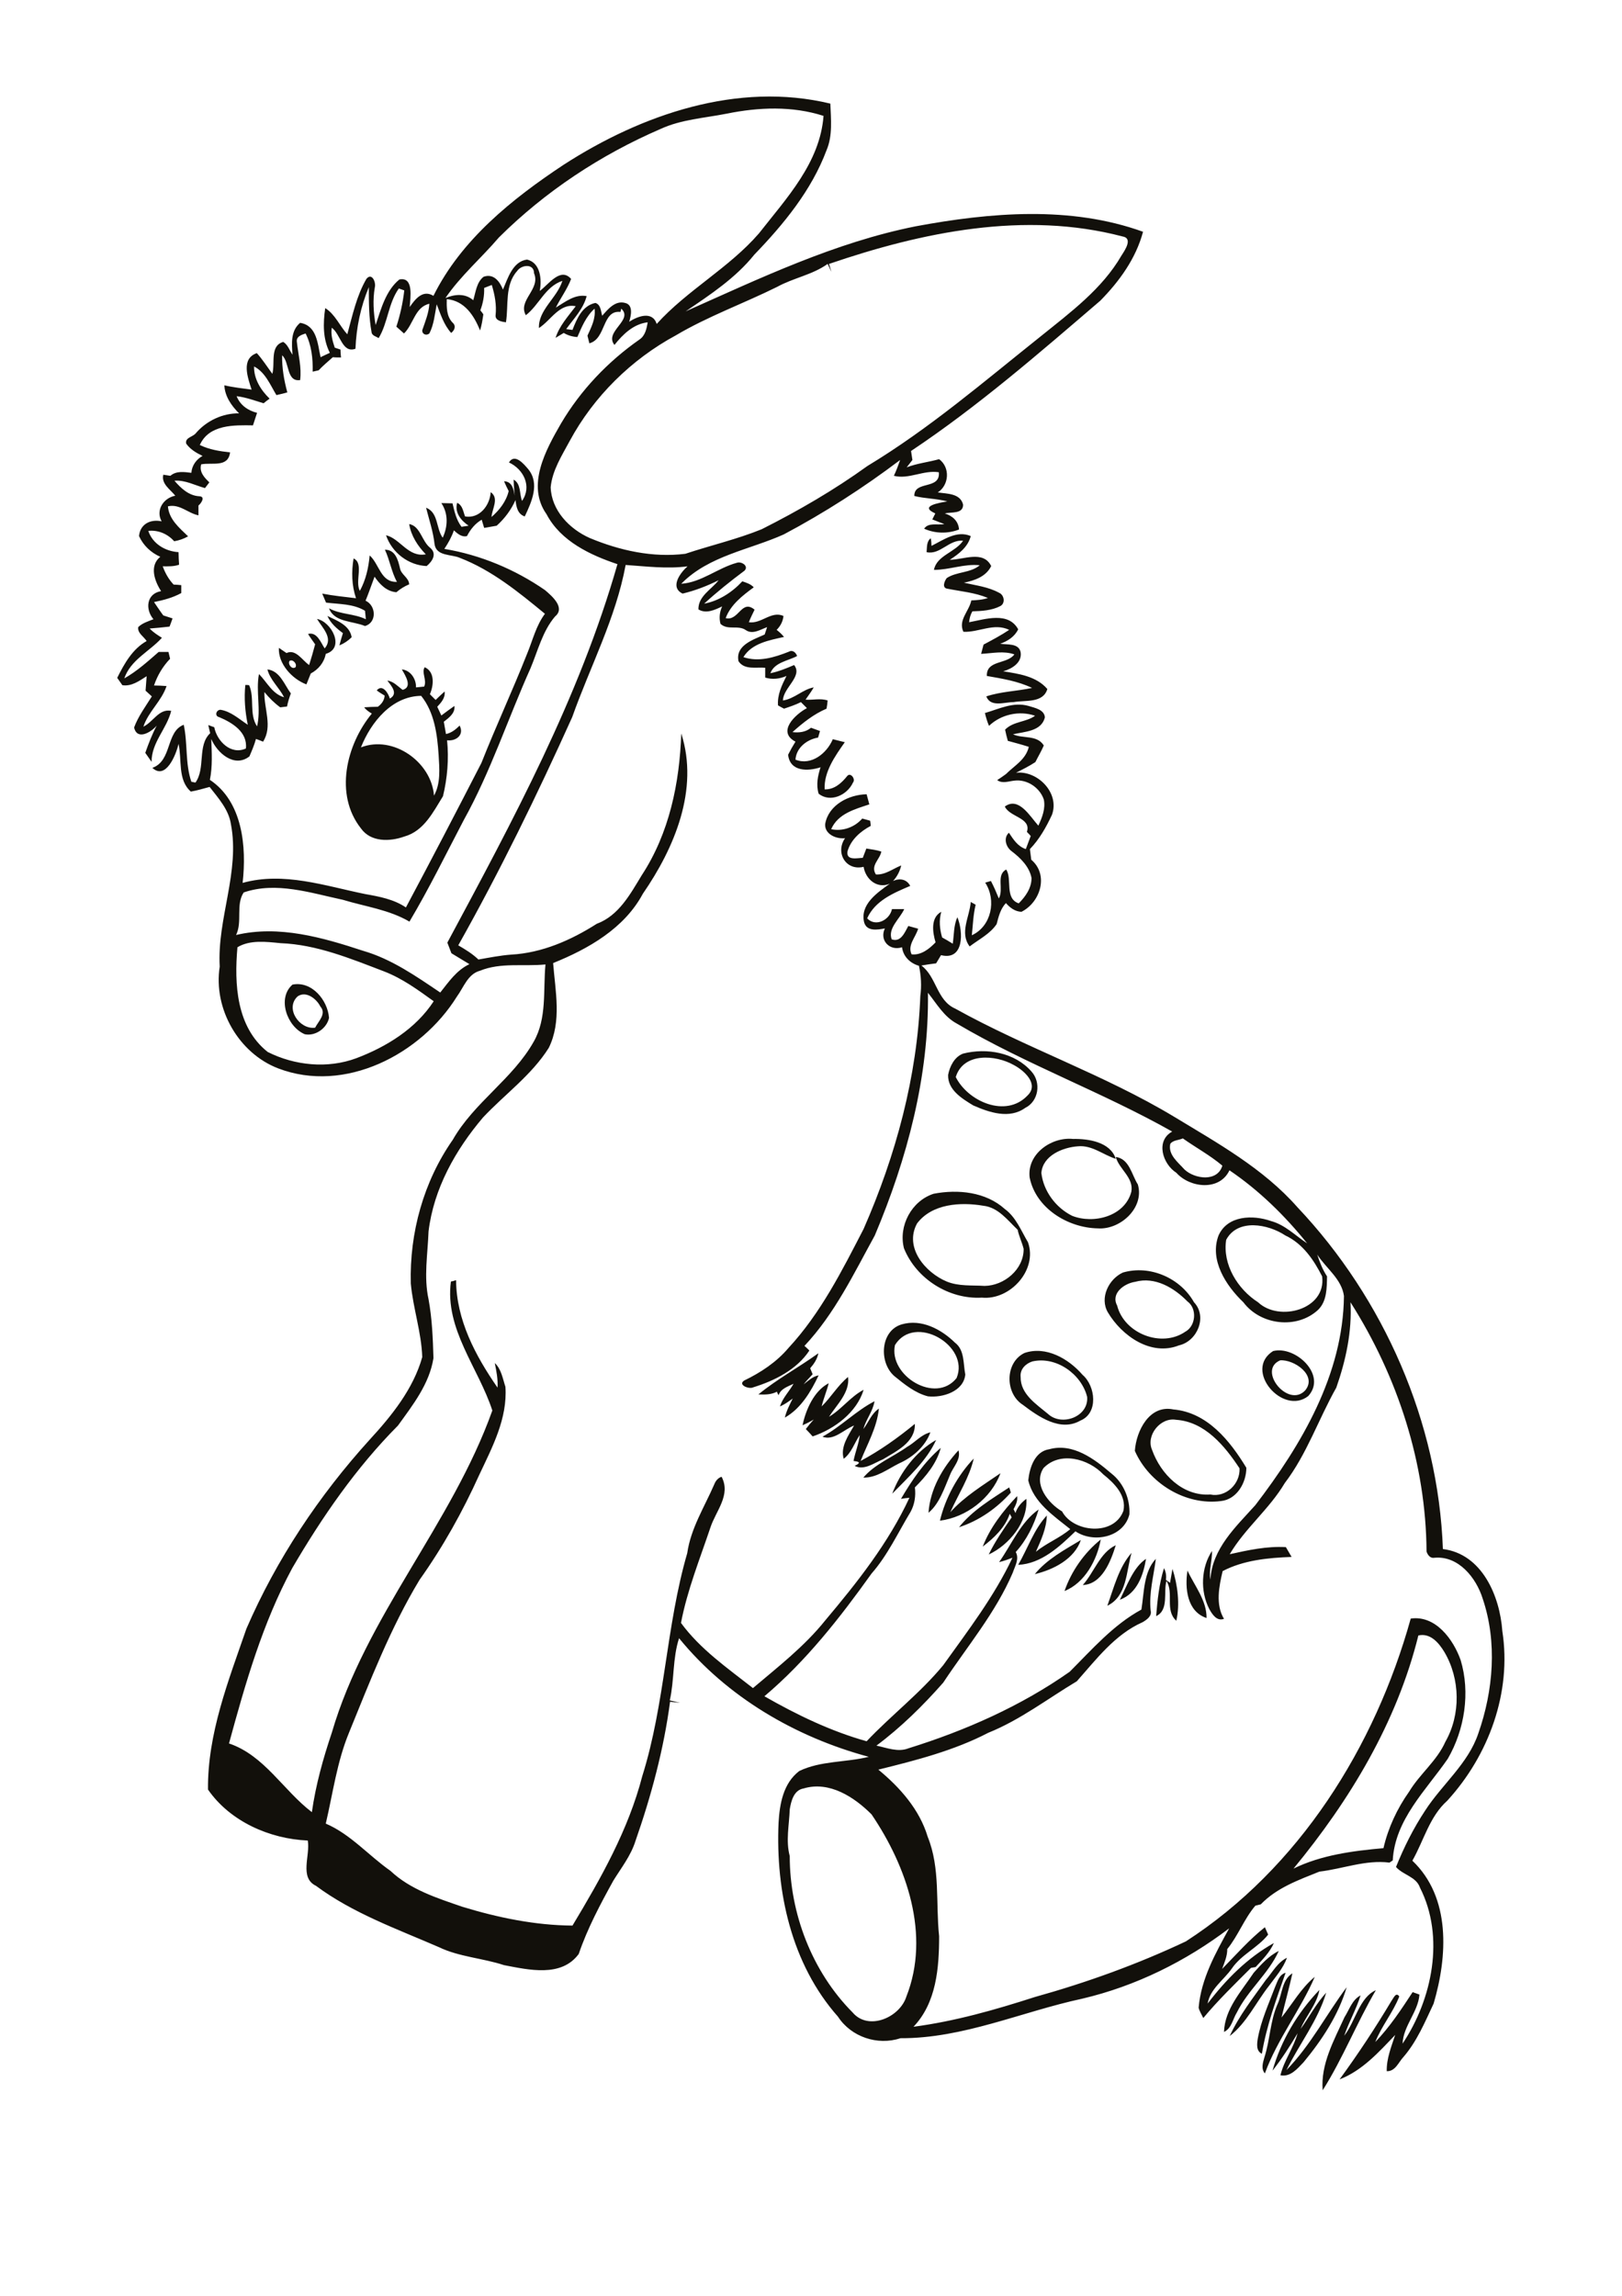 <?xml version="1.0" encoding="utf-8"?>
<!-- Generator: Adobe Illustrator 21.0.2, SVG Export Plug-In . SVG Version: 6.00 Build 0)  -->
<svg version="1.2" baseProfile="tiny" id="Layer_1" xmlns="http://www.w3.org/2000/svg" xmlns:xlink="http://www.w3.org/1999/xlink"
	 x="0px" y="0px" viewBox="0 0 595 842" overflow="scroll" xml:space="preserve">
<path fill="#12100B" d="M493.1,746.6c4.1-5.2,5.5-14,11.6-16.7c-7,12-12.1,25-19.5,36.7c-0.8-9.6,4.2-18.4,8-26.8
	c1.8-2.8,2.8-6.4,5.9-8C497.5,736.9,494.8,741.6,493.1,746.6 M471.9,759.2c8.8-9,14.7-20.5,22.1-30.4c-3,10.2-9.1,19.4-15.8,27.5
	c-2.3,2.4-4.8,5.5-8.5,4.8c1.3-5.4,4.8-10,6.3-15.4c-2.8,4.7-5.8,9.4-9.2,13.7c3.1-11,9.2-21.3,17.2-29.6c-1,5.4-4.9,9.4-6.9,14.3
	c3.2-4.4,5.7-9.3,9.4-13.3C483.4,741.1,476.6,749.7,471.9,759.2 M468.6,735.1c1.8-3.8,1.6-9,5.5-11.4c-1.2,5.4-2.7,10.8-4,16.2
	c4-5,7.2-10.8,12.2-14.9c-5.2,12.1-13.7,22.8-18.3,35.4c-1.5-1.7-0.7-4-0.2-5.8C465.9,748.2,465.9,741.3,468.6,735.1 M467.7,728.8
	c0.9-2,1.5-4.6,3.9-5.3c-3.4,9.7-7,19.4-8.7,29.7c-2.2-1-1.8-3.7-1.5-5.6C462.6,741,465.4,734.9,467.7,728.8 M464.3,726.2
	c2.5-2.9,4.3-6.5,7.8-8.2c-1.4,3.9-4.2,7-6.6,10.3c-4.8,6.1-8.2,13.6-14.4,18.4C454.5,739.3,459.6,732.8,464.3,726.2 M459.9,723.5
	c2.7-3,5.5-6.2,9.2-8c-3.8,8.4-11.3,14.3-15.4,22.6c-1.5,2.4-1.9,5.8-4.7,7.1C449.3,736.7,455.4,730.3,459.9,723.5 M442.6,593.4
	c-7.2-2.4-8-11-7-17.4C438.2,581.6,442.7,587,442.6,593.4 M424.1,592.7c0.5-5.9,1.1-11.9,2.9-17.6c0.7,1.4,0.9,2.8,0.7,4.3
	c0.4,0.3,1.1,0.8,1.5,1.1c0.3-1.7,0.6-3.4,0.9-5.1c1.9,5.8,2.8,13.1,1.4,19c-4.3-3.9-0.8-10.2-3.6-14.6
	C426.7,583.8,428.9,590.5,424.1,592.7 M410.8,586.7c2.6-5.1,4.9-11.9,9.6-15C419.4,577.7,417.1,584.4,410.8,586.7 M406.2,588.9
	c2.4-6.6,4.2-14.1,8.9-19.4C413.1,576.2,413.5,585.4,406.2,588.9 M397.2,581.3c4.2-4.7,6.3-11.9,12.1-14.6
	C407.5,572.5,404.3,581,397.2,581.3 M390.5,583.5c2.5-7.3,7.3-14.1,13.3-18.9C402.4,572.1,398,580.5,390.5,583.5 M379.6,577.3
	c4.5-5.5,10.9-8.9,16.9-12.5C394.1,571.8,386.4,575.7,379.6,577.3 M360.5,567.2c2.7-7,7.5-13.1,12.6-18.5c0.3,1.7-0.5,3.3-1.3,4.8
	c0.2,0.4,0.5,0.9,0.7,1.4c0.7-2.2,2.2-3.9,4-5.2c0.6,8.5-6.3,16.9-13.8,20.4c2.3-4.8,5.4-9.2,8.4-13.6c-0.2-0.5-0.5-0.9-0.7-1.3
	C368.7,560.2,364.7,564,360.5,567.2 M351.8,560.1c4.9-6.2,11.9-10.3,18.4-14.6c0.2,0.5,0.5,1.4,0.6,1.9
	C365.7,553.1,359.2,557.7,351.8,560.1 M344.8,557.7c2-8.4,6.5-16.6,12.4-22.8c-1.6,7-5.7,13.2-8.6,19.7c5.2-5.8,12-9.9,18.4-14.3
	C363.6,549.5,354.4,556.5,344.8,557.7 M340.6,554.8c0.6-8.7,5.2-16.6,11-22.9c1,3.4-2,6.1-3.1,9
	C346.4,545.8,344.6,551.5,340.6,554.8 M382.8,538.4c-3.9,5.9,1.7,12.9,6.8,15.9c4.1,7.7,19,9.2,22.5-0.2c1.2-5.7-3.4-10.2-7.4-13.4
	C399.3,535,388.9,532.1,382.8,538.4 M384.9,531.5c8.7-2.4,16.6,3.6,22.8,8.9c4.5,3.5,6.9,9.4,6.6,15c-2.1,8.4-13.1,10.7-19.8,6.2
	c-5.8,5.6-12.5,11.9-21,12.3c3.5-6,5.7-12.9,10.5-18.1c-0.1,4.7-2.1,9-4,13.3c3.9-3.2,8.7-5,12.6-8.3c-6.1-4.9-13.5-9.8-15.4-17.9
	C377.7,538.2,379.6,532.3,384.9,531.5 M327.3,547.8c2.9-7.8,8.7-15.5,16.1-19.7C339.9,535.8,333.2,541.7,327.3,547.8 M332.8,530.6
	c2.9-1.6,5.1-4.5,8.5-5.3c-1.9,5.2-6.5,9.2-11.5,11.4c-4.2,2.1-8.2,5.3-13.1,5.2C320.9,536.9,327.5,534.4,332.8,530.6 M422.6,531.7
	c3.2,9,11.3,17.1,21.4,16.4c5.7,1.2,11-3.9,10.7-9.6c-5.4-8.2-12.7-17.1-23.3-17.8C425.7,519.7,420.3,526.4,422.6,531.7
	 M416.3,532.1c0.5-7.3,5.3-17,14.1-15.2c12.5,1.1,20.8,11.5,26.8,21.4c0,5.5-3.5,11.6-9.3,12.2C434.9,552.2,421.5,544,416.3,532.1
	 M301.7,526.9c6.8-3.7,12.3-9.5,19.1-13c-0.6,3.7-3.1,6.6-4.1,10.2c1.9-2.5,3-5.7,5.7-7.5c-0.7,6.9-4.2,12.9-6.7,19.2
	c7.1-3.8,13.7-8.5,19.9-13.6c0.2,6.8-6.8,10-11.7,13c-3.2,1.3-6.9,4.2-10.4,2.4c3-1.4,1-1.6-0.4-1.8c0.6-3.2,1.9-6.2,2.3-9.5
	c-2,2.9-3,6.5-5.9,8.7c-1.3-4.4,1.7-8.5,3.8-12.2C309.5,524.3,305.8,528.5,301.7,526.9 M301.4,515.8c3.5-3.4,5.9-7.7,9.7-10.8
	c0.7,5.7-4.1,10.1-7,14.6c4.7-2.8,7.9-7.4,12.7-9.9c-2.5,8.3-10.7,14.4-18.7,17.1c-0.8-0.9-1.6-1.8-2.5-2.7c0.9-1.2,1.9-2.4,2.9-3.5
	c-1.3,0.8-2.7,1.5-4.1,2.1c1.2-5.8,4.3-12.7,9.6-15.4C303.3,510.1,302.1,512.9,301.4,515.8 M278.2,511.4c6.8-5.6,14.8-9.9,22-15.1
	c-0.4,2.1-1.6,3.9-3,5.5c0.3,0.7,0.6,1.5,0.9,2.2c-1.1,1.2-2.3,2.4-3.3,3.7c1.7-1.3,3.3-2.9,5.5-3.3c-2.8,5.9-6.5,12.2-12.4,15.5
	c0.6-2.5,1.8-4.8,2.9-7c-1.5,1.1-3,2.2-4.7,2.9c1-3.1,3.4-5.5,5-8.3c-2.1,1-4.7,1.8-5.5,4.2c-0.2-0.3-0.5-1-0.6-1.3
	C282.9,511.5,280.5,511.5,278.2,511.4 M378.7,499.3c-2.5,0.8-4.6,2.9-4.3,5.7c-0.1,6.3,5.8,10,10.1,13.6c5,4.6,14.9,1,14.3-6.3
	C396.7,503.9,387.4,497.3,378.7,499.3 M375.8,496.2c7.9-2.7,16.2,2.1,21.3,8c4.8,4.1,5.9,14.1-0.8,16.8c-7.3,4.2-15.3-1.4-21.1-5.8
	C368.6,511,368.6,499.7,375.8,496.2 M469.6,498.9c-8.5,3.6,3,17.7,9.2,11C483.3,504.4,474.7,498.5,469.6,498.9 M467,495.5
	c8.2-2.1,19.9,8.8,12.9,16.5C470.6,519.3,456,502.5,467,495.5 M328.3,493.3c-2.4,11.2,14.9,21.8,22.6,12.1
	C355.9,493.5,335.5,481.6,328.3,493.3 M330.8,485.7c7.2-2.1,14.5,1.8,19.5,6.7c3.6,2.7,3,7.7,3.8,11.7c-0.6,6.2-8.3,8.6-13.7,8
	c-4.7-1.2-8.6-4.4-12.3-7.4C322.3,499.7,322.9,488,330.8,485.7 M416.4,470.1c-4,0.6-9,4.2-6.6,8.7c2.6,10.3,16.3,15.6,25,9.6
	c3.9-2.1,4.4-8.5,0.8-11.1C430.7,472.3,423.7,468.1,416.4,470.1 M411.9,466.7c9.9-2.9,21.1,2,26.1,10.9c5,5.3,1.2,14.3-5.5,15.8
	c-10.3,4.1-21-3.5-26.1-12.1C403.3,476,406.7,469.1,411.9,466.7 M336.4,448.7c-4.8,8.8,3,18,10.9,21.3c4.4,1.8,9.2,1.3,13.9,1.6
	c7.2-0.1,14.4-6.1,14.3-13.6c-0.6-2.4-1.7-4.6-2.2-7c-3.7-3.5-7.1-8.2-12.6-8.8C352.4,440.8,341.9,441.4,336.4,448.7 M342.5,437.8
	c8.9-1.7,19.1-0.7,26.1,5.6c4.1,3,6,8,8.5,12.2c3.6,10.2-6.6,21.3-16.9,20.3c-12.1,0.7-24.1-6.9-28.6-18.1
	C329.5,449.6,334.4,440.4,342.5,437.8 M377.7,431.8c-1-8.6,8-14.9,15.9-14.1c5.7-0.1,13.7,1.1,15.7,7.3c-4.7-1.5-8.7-5.1-13.9-4.6
	c-5.6,0.4-12.9,3.4-13.4,9.8c0.8,6.7,5.3,12.7,11.3,15.7c7.9,3.1,19.3,0.2,21.7-8.8c1-5.2-4.5-8.3-5.7-12.8c5,0.7,5.8,6.5,8.1,10.1
	c2.5,8.6-6.5,16.7-14.7,16.1C391.6,450.3,379.9,443,377.7,431.8 M350.6,395c4.5,9,18.4,15.1,26.3,6.8c4.4-4.2-1.2-9.2-5-11.2
	C365.2,386.8,353.4,385.9,350.6,395 M353.3,386.4c8.7-2.2,19-0.4,25.1,6.6c3.6,4,2.6,10.9-2.3,13.3c-5.8,4.2-13.2,1.7-19.1-0.9
	c-4.1-2.5-9.4-5.7-9.2-11.2C348.4,391.1,350.1,387.6,353.3,386.4 M109.2,365.4c-4.8,4.4,0.7,12.3,6.4,11.5c1.2-2.4,4.3-5.1,1.9-7.8
	C116.1,366.3,112.3,363.3,109.2,365.4 M107.3,361.1c7.1-1.4,12.9,5.7,13.4,12.2c-0.8,3.8-5,6.8-8.9,6
	C105.2,376.5,101.6,366,107.3,361.1 M449.8,454.7c-1.4,9,4.2,18.1,11.7,22.9c7.7,7.3,25.1,2.7,23.5-9.5c-3.1-6.1-7.1-12-13.5-15
	C465.2,448.9,454,446.8,449.8,454.7 M429.3,419.5c-0.9,4,2.9,6.8,5.2,9.4c3.7,3.5,12.1,4.7,13.9-1.4c-4.5-3.8-9.7-6.6-14.5-10
	C432.4,418.2,430.3,418.1,429.3,419.5 M302.7,302.2c1.2-7,8.7-10.8,15.2-10.9c0.3,1.2,0.7,2.5,1,3.7c-5.4,1.8-11.5,3.4-14,9.1
	c4.2,0.9,8.6-0.7,11.4-3.9c1,0.3,2,0.5,2.9,0.8c0.1,0.5,0.2,1.4,0.2,1.9c-3.8,2-7.3,5.1-8.5,9.3c-0.6,3.5,3.5,2.5,5.6,2.4
	c0.4-1.1,0.9-2.3,1.3-3.4c1.8,0.3,3.7,0.5,5.5,1.1c-0.5,2.9-4.1,5.1-2,8.4c3.5,0.2,6.2-2.1,9.3-3.3c-0.5,2.1-1.5,4.1-3,5.7
	c2.4-1.1,5-0.7,6.3,1.8c-6.1,2.6-12.9,5.4-15.8,11.9c3.1,3.3,8.3,0.6,9.1-3.4c1.5,0,3,0,4.5,0c-1.6,3.6-6.1,7-4.6,11.1
	c3.4,1.2,4.8-2.6,6.1-4.9c1.2,0.3,2.4,0.7,3.6,1c-0.9,3.2-4,6-2.4,9.4c3.5,0.4,6.5-2,8.8-4.4c-1.1-3.6-1.9-9.1,2.1-11.2
	c-0.9,3.1-0.6,6.3,0.3,9.4c1.3,0.7,2.6,1.5,3.9,2.3c0.5-3.3,0.3-6.7,1.7-9.7c2.2,5.3,2.5,16-6,13.9c-0.6,1-1.2,2-1.8,3
	c-1.8,0.2-3.6,0.5-5.4,0.8c5.6,4.2,5.6,12.8,12.4,15.8c26.1,14.5,54.6,24.2,80.2,39.6c16,9.7,32.8,19,45.3,33.2
	c31.8,33.6,51.7,79,53.4,125.4c14.4,1.8,20.9,17.3,21.8,30.1c3.5,22.5-5,45.6-20.2,62.2c-6.5,5.8-8.6,14.6-12.8,22
	c14.2,13.5,12.9,35.1,7.8,52.4c-3.2,6.8-6.1,13.8-11,19.5c-1.9,2-3,5.4-6.2,5.3c-0.1-4.7,1.7-9,3.1-13.3c-6,6.3-12.1,13.1-20.4,16.3
	c6.8-9.3,13.2-19,19.1-28.9c0.7-0.9,1.6-3.3,2.8-1.5c-2.3,5.9-6.5,10.8-8.8,16.7c5.3-5.5,9.5-11.9,13.7-18.3
	c0.8,0.3,1.7,0.6,2.5,0.9c-0.5,6.4-5.9,11.4-6.2,18c10.9-16.3,15.6-39.1,6.4-57.2c-1.4-4.1-6.2-4.6-8.8-7.6
	c2.9-7.2,6.4-14.2,10.7-20.7c6.2-9.6,15.8-17.2,19.5-28.3c5.5-15.7,7-33.4,1.6-49.4c-2.4-7.7-8.9-15.8-17.7-15
	c-1.5,0.3-2.5-1-2.9-2.3c-0.2-32.3-10.6-64.2-27.9-91.4c0.6,10.7-1.7,21.3-5.2,31.3c-6.5,11.5-10.8,24.4-18.9,35
	c-5.7,9.6-14.6,16.6-20.2,26.1c6.8-1.5,13.6-3,20.6-2.6c0.7,1.2,1.4,2.4,2.1,3.6c-8.6,0.3-17.7,1.2-25.3,5.2
	c-1.3,5.5-2.7,12.3,0.5,17.5c-2.6,1-4.3-1.6-5.4-3.6c-3.4-6.6-3-15.2,1-21.3c0.1,3.5-1.2,7-0.6,10.5c0.7-11.4,9.3-19.3,16.5-27.3
	c17-22.2,32.2-48,32.5-76.7c-0.8-6.2-6.6-10.2-9.8-15.2c0.9,2.8,2,5.6,3.6,8c-0.1,4.2,0,9.1-3.3,12.3c-7.8,7.2-21.1,5.6-27.4-2.8
	c-6.4-6.1-12.5-15.5-9.1-24.5c3.3-7.4,12.6-7.6,19.2-5.3c5.2,1.4,8.9,5.3,13.3,8.2c-8.2-10.2-17.6-19.4-28.5-26.8
	c-3.6,7.7-14.5,6.5-19.5,0.9c-5-3.2-7.7-11.7-1.5-15.1c-25.7-14.5-53.6-24.6-79-39.6c-4.7-2.5-7.4-7.3-10.6-11.3
	c0.4,30.7-7.6,60.8-19.5,89c-7.7,14-14.7,28.7-25.8,40.5c0.5,0.4,1.4,1.3,1.8,1.7c-4.6,7-12.8,11.1-20.6,13.5
	c-1.5,0.8-5.8-0.9-3.3-2.5c6-2.9,11.8-6.7,16.2-11.9c11.8-12.7,19.7-28.4,27.6-43.7c11.8-26.9,19.7-55.9,20.8-85.4
	c0.5-3.7,0.3-7.4-0.5-11.1c-3.2-0.9-5.8-3.4-6.2-6.8c-4.5,1.5-8.4-2.5-6.3-6.9c-2.7,0.5-6.6,1.2-7.6-2.2c-1.6-6.6,4.8-10.9,9.4-14.2
	c-4.7,2-8.9-1.7-9.6-6.2c-6.5,1.6-10.5-5.2-6.8-10.5C306.6,307.8,302.4,305.8,302.7,302.2 M361.3,261.5c5.2-1.5,10.4-4.2,16-2.6
	c2.2,0.7,5.8,1.3,6,4.2c-1.3,5.2-7.5,5.2-11.7,6.2c3.7,1.7,8.8,0.1,11.3,4.1c-0.9,2.1-2.1,4.1-3.1,6.1c-2.3,1.5-4.7,2.7-7.1,3.9
	c7.9-0.9,16.1,7.4,13.2,15.4c-2.1,4.5-4.6,9-8.1,12.6c0.2,1.3,0.3,2.6,0.5,3.9c6.5,5.5,3.4,15.6-3.6,19.1c-2.4-0.1-4.2-1.5-5.7-3.2
	c-2,2.1-2.7,5-3.4,7.7c-2.4,3.6-6.5,5.6-9.9,8.2c-3.8-5,0-10.9,0.4-16.3c0.5,0.3,1.4,0.8,1.8,1c-0.9,3.7-1,7.4-1.4,11.2
	c7.2-3.3,9.1-12.9,4.9-19.3c0.7-0.2,1.4-0.4,2.1-0.6c1.1,2.1,2,4.2,2.9,6.4c1.9-3.4-1.1-8.6,2.7-10.6c2.3,3.4-0.7,10.6,4.6,12.4
	c2.5-2.5,4.7-5.6,4.7-9.3c-0.8-4.2-4.1-7.4-7.4-9.9c-2-1.5-3-4.8-0.9-6.7c1.6,2.4,3.2,5,6.2,6c0.6-1.6,1.2-3.2,1.8-4.8
	c-0.3-0.4-1-1.1-1.4-1.5c1.7-5.2-6.3-5.4-8.1-9.3c5.1-3.8,9.3,3.7,12.3,7c1.4-3,2.7-6.3,2-9.6c-1.5-4.4-6.2-7.5-10.8-6.9
	c-2.1,0.2-4.4,1.2-6.3-0.2c1.1-0.7,2.1-1.4,3.2-2.2c3.1-3.1,7.3-5.3,8.4-10c-2.5-0.8-5.1-1.5-7.7-2.2c-0.4-1.4-0.7-2.7-1-4.1
	c3-3.1,7.7-2.7,11-5.1c-5.8-2-12.5-0.5-16.9,3.7C362.2,264.8,361.7,263.2,361.3,261.5 M132.4,274.1c11.9-4.6,25.9,5.4,26.8,17.7
	c2.5-4.5,2-9.9,1.7-14.9c-0.5-7.5-1.5-15.6-6.4-21.7C143.8,255.3,136.1,264.8,132.4,274.1 M155.8,244.7c3.8,1.7,3.3,6.7,1.9,9.9
	c0.7,0.7,1.4,1.4,2.1,2.1c1.1-1.1,2.2-2.1,3.3-3.1c0.3,2.3-1.2,4-2.7,5.6c0.5,1.1,1,2.1,1.5,3.2c1.6-1.2,3.2-2.4,4.8-3.5
	c0.3,2.7-2,4.3-3.9,5.8c0.3,1.5,0.5,3,0.8,4.5c2-0.4,3.6-1.7,5-3.1c1.8,3.4-1.3,5.8-4.6,5.4c0.7,6.8,0.1,13.9-1.5,20.5
	c-3.6,5.8-7,12.8-14.2,14.8c-5.3,1.9-12.3,2.1-15.9-3c-9.8-12.4-5.4-30.7,4-42.1c-1-0.6-2.1-1.3-2.8-2.3c1.7-0.1,3.3-0.2,5-0.2
	c1.4-1,2.4-2.4,2.5-4.1c-1-0.6-2-1.2-2.9-1.9c2.1-2.5,4.3,1.1,4.8,3c3.2-1.8,0.6-4.6-0.9-6.6c2.3,0.3,3.8,2.1,5.6,3.4
	c3.8-1,0.9-5.4-0.3-7.5c3.2,0.3,5.3,3.5,5.2,6.6c1-0.1,2-0.2,3-0.3C156.7,249.4,154.5,246.6,155.8,244.7 M106.2,242.4
	c-0.7,1.2,0.9,3.3,2.2,2.3C109.1,243.5,107.4,241.6,106.2,242.4 M116.3,227c5.3,1,10.4,10.7,3.2,12.8c-0.6,3.2-2.7,5.7-5.5,7.2
	c-0.5,1.3-1.1,2.7-1.6,4c-5.3-2-10.4-7.6-10.1-13.4c0.9,0.6,1.9,1.3,2.8,1.9c3.4-1.6,5.8,2.7,8.3,4.4c0.8-2.5,1.5-5,2.2-7.6
	c-0.9-1.3-1.8-2.5-2.6-3.8c3.3-0.9,4.7,3.2,6.1,5.3C122.4,234,118.2,230.2,116.3,227 M120.1,225.9c3.5,1.7,8.2,3.4,8.9,7.8
	c-1.3,1.3-2.8,2.3-4.5,3c0.4-1.5,0.8-3,1.3-4.5C123.5,230.5,121.3,228.6,120.1,225.9 M141.2,201.6c3.8,0,4.8,3.7,5.5,6.7
	c0.4,2.5,3.3,3.5,3.4,6c-1.7,0.7-3.3,1.7-4.7,2.9c-3.6-0.3-6.1-2.9-8-5.7c-1.1,2.9-2.1,5.9-3.3,8.8c3.9,1.8,4.2,8-0.2,9.3
	c-4.4-1.9-11.3-1.3-13.2-6.5c4.2,2.3,9.2,1.9,13.5,4c-0.1-0.8-0.2-2.4-0.3-3.1c-4.3-2.6-9.5-2.4-14.3-3c-0.5-1.1-0.9-2.2-1.4-3.3
	c4.1,0.8,8.3,1.2,12.4,1.7c-1.6-4.7-1.7-9.7-0.9-14.6c3.9,1.8,0.4,8.3,2.3,11.9c2.2-4,3.2-8.5,3.6-13c3.6,3.2,4,9.9,10,9.7
	C143.6,209.7,143,205.5,141.2,201.6 M341.7,200.2c4.4-2.2,9.3-5.8,14.4-3.6c-1,4-4.4,6.6-7.7,8.7c5,0,12.3-3.6,15.2,2.3
	c-1.9,3.9-6.1,5.3-10,6.1c4.3,1,8.9,1.5,12.9,3.7c1.9,0.8,2.4,3.9,0.4,4.9c-3.1,1.6-6.8,1.8-10.2,1.9c-0.7,1.2-1.1,2.6-1.2,4
	c5.9-1.1,14.4-4,18,2.6c-1.3,2.7-3.8,4.3-6.6,5.3c2.6,0.4,6.8-0.3,7.5,3.1c0.6,3.8-3.2,6.1-6.4,7c5.7,0.9,12.2,1.8,16.2,6.5
	c-1.6,5.3-8.1,4-12.4,4.8c-3.4,0-8.4,2-10-2.1c5.4-1.8,11.2-1.9,16.8-3.1c-5.2-2.5-10.9-3.4-16.6-4.4c-0.2-5.9,7.4-4.2,10.1-7.9
	c-3.9-1.4-8.1-0.4-12.2-0.2c0.3-1.2,0.6-2.3,0.9-3.4c3.2-1.7,6.4-3.4,9.4-5.4c-5.6-2.7-11.2,1-16.8,0.7c-2-4.3,2.1-7.5,2.9-11.5
	c2-0.1,4.1-0.2,6.1-0.9c-4.8-2-9.9-2.4-14.9-3.4c-2.1-0.3-1-2.9-0.2-3.9c3.6-2.4,8.7-1.8,12.1-4.7c-5.7-0.6-11.1,1.7-16.8,1.7
	c1-5.3,7.8-6.4,10.7-10.7c-5.2-0.5-8.4,5.3-13.4,4.2c0.2-1.8-0.1-3.8,1.5-5.1C341.6,198,341.7,199.5,341.7,200.2 M150.1,192.2
	c4.1,0.7,4.6,6.3,7.7,8.7c2.6,2.2,0.8,5-1.3,6.7c-6.7-0.3-12.7-4.9-14.9-11.3c5.2,1.2,8.1,8.2,14.6,7
	C153.2,200.2,150.8,196.5,150.1,192.2 M294.8,655.9c-3.6,0.6-4.6,4.6-5.1,7.7c-0.2,5.7-1.5,11.5,0,17.1c0,21.1,8.2,42.4,23.1,57.4
	c5.8,6.8,17.3,1.8,19.7-5.9c8.9-22.6,0.1-47.8-12.8-66.8C313.3,659,304.2,653.1,294.8,655.9 M520.3,599.8
	c-7.9,31.9-25.1,60.4-45.8,85.5c10.2-5,21.8-6.5,33-7.5c1.7-7.4,5-14.5,9.4-20.7c3.9-6.5,10.2-11.3,13.3-18.3
	c5.7-10,5.5-23.1-0.4-33C527.8,602.5,524.7,598.8,520.3,599.8 M87.1,347.4c-1.2,13.5-0.4,29.3,11.1,38.4c9.9,5,22,6.2,32.5,2.3
	c11.1-4.2,21.8-10.8,28.4-20.9c-5.7-4.1-11.4-8.3-18.1-10.9c-12.3-4.7-24.8-9.9-38.1-10.4C97.8,345.4,91.7,344.6,87.1,347.4
	 M304.1,96.8c0.3,1,0.6,1.9,0.9,2.9c-0.5-1-0.9-1.9-1.4-2.9c-5.6,4-12.5,5.1-18.5,8.4c-12.3,6.1-25.4,10.8-37.2,17.8
	c-16.3,8.8-30.1,22.4-38.9,38.7c-2.9,5.4-6.4,10.8-7,17c0.3,8.5,6.9,15.3,14.3,18.6c11,4.6,23.2,7.3,35.1,5.8c9.3-3.1,18.9-5.3,28-9
	c13.5-6.8,26.6-14.4,38.8-23.2c22.7-13.7,42.8-31,63.5-47.5c10.9-8.8,22.6-17.4,29.7-29.7c1.3-2,4.3-6.4,0.3-7
	C375.9,77.3,338.3,85.1,304.1,96.8 M266.5,41.7c-8.1,1.6-16.6,2.1-24.2,5.6c-22,9.5-42.3,22.9-59.3,39.8c-6.4,7.5-14,14-19.6,22.2
	c3.4-1.4,7.2-1.8,10.2,0.8c0.9-2.9,1.2-6.6,3.8-8.6c3.7-1.3,5.9,1.7,7.1,4.7c1.8-4.2,3.6-10.3,8.8-11c5,1.1,5.5,7.4,4.7,11.5
	c3.2-2.3,7.6-8.9,11.5-4.4c-1.4,3.7-3.8,6.9-5.6,10.5c3.5-2.1,7-5,11.3-4.2c-1.2,4.7-4.7,8.2-7.5,12.1c0.6,0.1,1.7,0.2,2.3,0.3
	c1.6-4.1,3.6-8.9,8.4-9.9c2,0.6,2,3,2.5,4.7c2.1-2.4,4.8-5.7,8.4-4.7c3.1,0.7,2.2,4.7,1.5,6.9c3.1-2,8.5-4.1,10.1,0.8
	c11.2-12.4,26.5-20.5,37.5-33.2c10.1-12.9,22.4-25.9,23.7-43.1C290.6,38.8,278.3,39.3,266.5,41.7 M206.8,60.4
	C235.3,42,270.6,29.8,304.6,38c0.2,5.7,0.9,11.7-1.4,17.1c-5.5,14.7-15.7,27.1-26.5,38.3c-6.9,8.6-16.2,14.7-25.2,20.8
	c27.4-12.2,54.8-25.3,84.4-31.2c27.4-5.1,56.8-7.6,83.4,2c-2.6,9.8-8.7,18.2-15.7,25.3c-22.4,19.2-44.8,38.7-69.4,55.1
	c0.2,1.1,0.3,2.2,0.5,3.3c-0.7,0.9-1.4,1.8-2.1,2.7c3.9-1.5,8-1.9,11.9-3c4.1,3,3.7,9.5-0.5,12.2c3.4,0.5,8.3,0.3,9.3,4.5
	c0,3.5-4.4,2.6-6.7,3.2c2.8,0.9,5,2.8,5.2,5.9c-4.1,1.6-8.8,1.5-12.8-0.3c1.6-2.4,4.9-1.2,7.4-1.7c-1.5-0.6-3-1.1-4.4-1.7
	c0.4-0.7,0.7-1.5,1.1-2.2c-6.1-2.7,1.4-3.9,4.4-4.4c-4-1.1-8.2-1-12.1-2c-0.1-5.8,9.6-2.1,9-8.7c-5.6-0.9-11,2.7-16.5,1.3
	c0.9-1.9,1.6-3.8,2.3-5.8c-13.5,10.2-27.8,19.4-42.7,27.3c-12.7,5.7-27.5,7.8-37.6,18.1c7.4-0.5,13.4-5.8,20.4-7.7
	c1.7-0.6,4.5,1.2,2.8,2.9c-5.1,3.8-10.1,7.8-14.8,12.1c5.4-1,10.3-4.2,14-8.2c1.5,0.5,3.1,1,4.2,2.2c-4.1,3-8.5,6.4-10.3,11.3
	c4.8,1.2,5.8-7.1,10.6-3.1c-0.7,1.5-1.5,3-2.1,4.6c4.6,0.7,8.2-4.3,12.7-2.3c-0.2,2-1.1,3.7-2.5,5.1c1,0.8,1.9,1.6,2.7,2.6
	c-5.4,1.2-11.8,2.3-14.9,7.4c5.6,1.9,11.4,0.1,16.7-2c1.4-0.8,2.6,0.4,3,1.6c-3.4,1.8-8.3,2.3-9.8,6.3c3-0.6,5.9-1.8,8.7-3
	c3.3,4.1-4,8.3-4.1,13c4.2-0.6,7.3-4.1,11.3-4.8c-0.9,1.6-2,3-3,4.5c2.7,0.2,5.5-0.6,8.1,0.3c-0.1,1-0.2,2-0.4,3
	c-4.7,2-8.7,5.2-12.5,8.6c2.4,0.3,4.9,0,6.8-1.6c1.1,0.4,2.2,0.8,3.3,1.2c-0.2,0.8-0.5,1.6-0.7,2.4c-4.1,0.7-8,3.7-8.3,8.1
	c5.8,2.3,11.5-2.3,13.7-7.5c1.5,0.4,2.9,0.7,4.4,1.1c-3.6,5.1-7.7,10.9-7.4,17.3c3.5,0.1,6.1-2.2,8.2-4.8c1.2-1.7,3.3,1,2.2,2.3
	c-2.1,4.6-8.3,7.5-12.6,4.1c-1-3.3-0.3-6.6,0.7-9.7c-4.6,1.5-11.2,1.7-11.9-4.6c0.8-1.6,1.7-3.2,2.7-4.8c-6.9-3.6-0.1-10,4.2-12.3
	c-0.7-0.7-1.5-1.5-2.2-2.2c-2,1-4.1,1.7-6.2,2.4c-0.6-0.3-1.7-0.9-2.2-1.2c-0.3-3.9,1.4-7.4,3.1-10.8c-2.5,1.1-5.2,1.4-7.8,0.6
	c0-1.2,0-2.4,0-3.6c-3.3-0.3-7.6,0.9-9.8-2.4c-1.2-5.9,5.5-7.9,9.6-9.8c0.3-0.9,0.6-1.8,0.9-2.7c-2.5,0.9-5.3,2.8-7.8,1.1
	c-2.8-2-6.6,0.2-9.3-2.3c-0.6-2.2-0.3-4.4,0.6-6.4c-2.7,1.3-5.9,2.8-8.7,1.1c-0.1-4.9,4.8-7.3,7.4-10.7c-4.2,2.1-8.6,3.8-13.2,4.9
	c-4.8-2.3-0.9-7.6,1.8-10c-7.6,1-15.2,0-22.7-0.5c-3.6,19.5-13,37.2-19.6,55.8c-12.8,28.4-26.5,56.5-41.8,83.7
	c2.6,1.5,5.2,3.1,7.4,5.2c4-0.7,8-1.5,12-1.8c11.3-0.6,22-5.3,31.4-11.3c8.1-3,12.3-10.9,16.5-17.8c10.1-15.4,13.9-33.8,14.5-52
	c6.6,20.5-2.5,42-14.1,58.8c-6.8,12.7-20,20.2-32.9,25.4c0.8,10.3,3.2,21.4-1.6,31.1c-6.3,10-16.1,17-24.1,25.5
	c-10.1,11.9-18.1,26.1-20,41.8c-0.3,8.3-1.8,16.7,0,24.9c1.3,7.1,1.6,14.4,1.8,21.6c-1.5,9.5-7.6,17.2-13,24.7
	c-15.4,15.5-27.8,33.5-38.8,52.3c-10.9,20.2-17.2,42.3-23.2,64.3c13,4.4,19.9,17.2,30.4,25.2c1.4-9.9,4.1-19.6,7.3-29.1
	c12.5-42.8,44-76.5,58.9-118.2c-5.1-15.7-17.5-29.8-15.2-47.3c0.5-0.1,1.4-0.3,1.9-0.5c0.1,14.6,7.1,27.7,15.2,39.4
	c0.2-3.1-0.4-6-1-9c2.4,2.2,2.9,5.7,3.9,8.7c0.8,11.6-4.8,22.1-9.6,32.3c-6.1,13.5-13.3,26.4-21.9,38.5
	c-10.7,17.7-18.1,37-25.9,56.1c-4.4,10.7-5.9,22.2-8.5,33.3c9.1,3.9,15.7,11.7,23.7,17.3c7.3,6.9,17.1,10,26.4,13.2
	c13.1,4,26.7,6.8,40.4,6.9c10.4-17.3,20.5-35.1,25.6-54.8c8.4-26.7,8.7-55,16.5-81.8c1.3-9.1,6.3-16.9,9.9-25.2
	c0.5-1.3,1.4-2.4,2.7-2.8c3.5,6.7-2.1,12.5-4.1,18.6c-3.9,11.6-8.5,23-10.8,35c7.1,9.7,17.1,16.6,26.4,23.9
	c9.2-7.8,18.9-15.3,26.5-24.8c11.7-13.9,23.2-28.4,30.9-45c-1,0.1-2.1,0.2-3.1,0.4c4-6.8,8.5-13.5,14.6-18.7
	c-1.5,5.7-5.4,10.4-9.5,14.5c0.4,3.1-0.1,6.3-1.6,9c-4.6,7.6-8.4,15.9-14.3,22.6c-11.5,16.1-24,32.1-39.3,45
	c11.9,6.8,24.3,12.8,37.5,16.5c9.1-9.6,19.7-17.7,28.1-27.9c9.1-12.7,18.7-25.2,25.4-39.4c-1.6,0.6-3.2,1.2-4.9,1.6
	c4.6-6.5,7.9-14.7,14.5-19.3c-1.7,5.7-4.4,11.2-8.4,15.6c1.4,2.5-0.3,5.2-1.1,7.6c-6.3,14.7-16.7,27-25.5,40.3
	c-7.4,8.4-15.5,16.4-24.5,23.1c3.8,0.8,7.9,2.5,11.7,1c20.9-6.5,41.3-15.5,59.2-28.1c8.2-8.2,16-17.2,26.3-22.8
	c1-6.2,0.8-13.9,5.3-18.6c-0.8,6.3-2.6,12.6-1.9,19c0.5,2-1.4,3.3-2.9,4.2c-10.2,4.5-17,13.6-24.2,21.7
	c-10.7,6.4-20.8,14.2-32.5,18.9C350,642,336,645.6,322.2,649c7.9,6.5,15.1,14.6,18.1,24.6c4.7,11.6,2.9,24.3,4.2,36.5
	c0,11.6-1,24.4-9.4,33.2c15.2-2,29.9-6.2,44.5-10.9c19-5.3,37.6-12,55.4-20.4c41.5-26.8,69.4-71.3,82.5-118.4
	c9.1-1.3,15.6,7.6,18.3,15.2c3.6,11.9,1.5,25.5-4.7,36.2c-8,11.6-19.4,22.3-20.2,37.3c-0.3,0.2-0.9,0.6-1.2,0.8
	c-8.8-1.1-17.1,2.3-25.7,3.3c-7.7,3.1-15.6,5.9-21.5,12c-0.5,0.1-1.5,0.4-2,0.5c-4.1,4.8-6.3,11-10.3,15.9c0,2.6-1,4.9-1.9,7.3
	c5.1-5.2,10-10.8,15.7-15.3c0.3,0.7,0.9,2,1.2,2.7c-3.8,4.8-9.8,7.3-13.3,12.4c-3,4.3-8,7.5-8.9,12.9c6.7-8.8,14.6-16.8,24.3-22.2
	c-1.5,3.4-4.2,6.1-6.7,8.8c-0.4,0.1-1.3,0.2-1.7,0.3c-6,6-12.1,11.9-17.5,18.4c-0.6-1.3-1.4-2.5-1.7-3.8c0.9-10.6,6.2-20,11.2-29.1
	c-15.9,12.1-34.3,21.2-53.9,25.8c-22.3,4.8-43.6,14.6-66.7,14.5c-8.4,2.8-18.1-0.5-22.9-7.9c-17.1-19.3-22.9-45.9-21.8-71.1
	c0.4-6.9,1.7-14.5,7.6-19c7.9-3.8,17-3.1,25.5-5.2c-26.8-7.2-52-21.9-69.6-43.5c-2.4,7.4-1.7,15.3-3.4,22.8c1.3,0.3,2.5,0.6,3.8,0.9
	c-0.9-0.1-2.8-0.3-3.7-0.4c-2.3,17.4-6.9,34.5-12.7,51.1c-1.7,5.4-5.2,9.8-8.1,14.5c-4.8,8.7-9.5,17.5-12.7,26.9
	c-6.4,8.7-18.4,5.8-27.4,4.1c-7.9-2.6-16.4-3-23.9-6.6c-15.4-6.7-31.5-12.4-45.1-22.5c-6.2-3-2-11.2-3-16.6
	c-14-0.6-28.5-7-36.6-18.7c-0.2-20.5,7.5-39.9,14.1-59c11-25.4,26.6-48.8,45.2-69.3c8.1-8.8,16-18.6,19.3-30.3
	c-0.3-9.1-3.4-18-4.2-27c-0.5-18.6,4.7-37.4,15.4-52.7c7.8-13.7,22-22.3,29.7-36c4.9-8.6,3.4-18.8,4.3-28.3c-8,0.8-16.4-0.8-24,2.3
	c-4.5,1.2-6,6.1-8.5,9.5c-13.2,21.2-41.1,35.7-65.6,26.3c-14.5-5.6-23.8-21.9-21.4-37.3c-1-17.6,7.5-34.7,4.1-52.3
	c-0.8-5.3-4.6-9.5-7.8-13.6c-2.3,0.6-4.5,1.3-6.9,1.7c-4.9-4.3-3.2-11.7-4.5-17.5c-0.9,4-4.7,13.4-9.6,8.8
	c7.3-2.6,4.9-13.3,11.5-15.8c1.5,6.9,0.5,14.2,2.8,20.9c0.4,0.1,1.1,0.2,1.5,0.3c3.8-5.3,0.6-13.6,5.4-18.1c-0.2-1-0.5-2-0.7-3
	c0.6,0.2,1.7,0.6,2.2,0.8c1,5.1,6.1,10.3,11.6,7.8c0.7-6-5-9.5-9.8-11.5c-1.8-0.4-1.1-2.7,0.5-2.7c3.8,0.6,6.8,3.4,10,5.5
	c-1-4.8-1.4-9.8-0.9-14.6c0.3,0,1,0,1.4,0.1c2.1,4.7-0.1,10.5,2.9,15.1c1.5-6.3-0.5-12.8,0.7-19.2c2.9,2.9,4.9,7.3,9.2,8.5
	c-1.8-3.6-5.1-6.3-6.1-10.2c4.6,0.5,6.2,5.6,8.6,8.8c-0.6,1.6-1.1,3.2-1.4,4.8c-0.6,0.1-1.9,0.2-2.5,0.3c-2.2-1.6-4.1-3.5-5.8-5.6
	c-0.2,6.1,3.1,12.6-0.5,18.2c-0.9-0.4-1.7-0.7-2.6-1c-0.6,2.2-1.5,4.3-2.4,6.4c-5.5,4.3-11.8-1.2-14-6.4c0.2,5,0.5,10.1-0.5,15
	C89,294,90.5,310.5,89,323.8c15.1-4.2,30.2,1.1,45,4.1c5.1,0.9,10.5,1.9,14.9,4.9c9.4-17.6,18.6-35.3,27.7-53
	c5.3-13.4,11.4-26.5,16.7-39.9c2.1-5,3.3-10.4,6.6-14.8c-9.6-7.9-19.5-16-31.2-20.5c-3.1-1.4-8.7-0.5-9.3-5.1
	c-0.5-4.6-2-8.9-3.1-13.3c4.6,1.8,3.6,7.6,6.1,11c1.9-4.1,2.1-8.8-0.5-12.7c1.4,0,2.7,0.1,4.1,0.1c0.7,3,1.4,6.1,3.3,8.6
	c0.6-0.1,1.9-0.3,2.6-0.4c-2.8-1.9-5.2-4.8-4.2-8.4c2,0.9,2.2,3.2,2.9,5c5.3,0.9,9.1-4,9.4-8.9c3.2,2.2,0.5,6.1,0.3,9.1
	c2.9-2.5,5.4-5.7,6.3-9.5c-0.6-1.2-1.2-2.4-1.7-3.6c3,0.1,3.5,2.9,3.9,5.3c-0.2-2-0.3-3.9-0.4-5.9c2.8,1.5,2.1,5.3,3.1,7.8
	c3.7-5.3,0.6-11.6-4.8-14.1c2.1-3.5,5.5,0.6,7.1,2.5c4.3,5.3,1.2,12-1.3,17.3c-2.7-0.9-3.1-3.6-3.4-6c-1.6,3.6-4,6.8-6.9,9.4
	c-1.5,0.3-3,0.5-4.6,0.8c-0.3-1-0.6-2-0.9-3c-2.4,1.4-4.1,3.5-5.4,6c-1.9,0.5-3.5-0.9-4.8-2.1c-0.8,2.4-2.1,4.7-3.5,6.8
	c13.2,2.2,25.9,7.5,36.9,15.1c2.6,2.2,7.6,6.5,3.7,9.7c-4.6,5.4-6.3,12.6-9,19c-8.3,18.5-14.6,37.9-24.5,55.7
	c-6.5,12.4-12.7,25.1-19.9,37.2c-7.5-4.4-16.2-5.5-24.4-8c-11.8-2.5-24.5-6.8-36.4-2.7c-3,4.5-0.4,10.7-2.8,15.6
	c15.7-3.7,31.7,0.9,46.6,5.8c10.4,3,19.4,9.3,28.3,15.3c3.1-3.9,6-8.2,10.7-10.4c-2.2-1.3-4.4-2.7-6.6-4c-0.5-1.3-1-2.6-1.5-3.9
	c24-44.7,48.4-89.8,62.4-138.8c-9.9-3.3-20.8-8.4-26-18.3c-7.5-10.6-0.3-23.6,5.3-33.3c7.2-12.2,17.2-22.7,28.8-30.8
	c2.1-1.4,2.6-4,3-6.3c-5.2,0.6-9.1,4.4-12.2,8.3c-3.9-4.9,7.1-9.1,2.5-13.3l-0.3,1.2c-6.8-0.8-5.2,9.9-11.4,11.5
	c-0.2-0.7-0.5-2.1-0.7-2.8c1.4-3.1,3.1-6.3,2.6-9.9c-3.1,2.8-4.7,6.7-6.3,10.4c-1.8-0.1-3.5-0.6-5-1.5c-1,0.6-2,1.2-3,1.8
	c1.4-4.4,4.6-7.9,7.4-11.6c-6-1.2-9.1,5.2-13.5,8c-0.3-6.6,6.7-11.1,8.6-17.3c-6.3,2.1-8.5,8.8-13.4,12.6c-3.1-5.4,5.5-9.5,3-15.4
	c0-3.7-4.7-3.1-6.2-0.8c-4.6,5.1-3.1,12.6-4.1,18.8c-1.5-0.2-4-0.6-3.8-2.6c0.4-3.8-0.3-7.5-1.4-11.1c-0.9,0.4-1.9,0.7-2.8,1.1
	c0.1,2.8-0.4,5.6-1.4,8.2c0.3,0.4,0.9,1.1,1.1,1.5c-0.3,2-0.6,4-1.2,5.9c-2.2-5.5-5.7-10.9-12.2-11.5c-0.1,3-0.1,6.3,2.1,8.6
	c1.4,1.2,0.8,2.8-0.5,3.8c-2.7-3-3.9-6.9-5.3-10.5c-0.7,3.6-1,7.4-2.7,10.7c-1.1,0.9-2.7,0.3-2.6-1.2c1.1-3.2,2.4-6.3,2.6-9.7
	c-5.3,1.2-5.8,7.5-9.3,10.9c-0.9-0.8-1.9-1.7-2.8-2.5c1.4-4.3,2.4-8.8,2.9-13.3c-0.5-0.2-1.5-0.5-2-0.7c-3.9,5.5-4,12.6-7.4,18.2
	c-0.9-0.6-2.5-0.9-2.6-2.2c-1-5.4-1-11-1-16.5c-3,7.2-4.6,14.8-4.9,22.6c-4.9,1.8-5.5-5.5-8.7-7.7c-0.4,2.5,0.3,4.9,1.1,7.3
	c0.5,0.2,1.6,0.5,2.1,0.7c0,0.7,0.1,2.2,0.2,2.9c-0.8,0-2.3,0-3-0.1c-1.8,1.6-3.6,3.1-5.2,4.8c-0.5,0.1-1.6,0.4-2.2,0.5
	c0.1-4.8-0.4-9.7-2.6-14c-1.5,0.5-3.5,1.1-3.2,3.1c0.5,4.7,1.8,9.3,1.2,14c-5.1,0.7-3.8-6.5-6.6-9.1c-0.1,4.6,0.7,9.2,1.9,13.6
	c-1.3,0.4-2.7,0.7-4,1c-2.3-3.8-4.1-8.4-8.2-10.5c-0.1,4.6,2.5,8.7,5.7,11.8c-0.7,0.5-1.5,1.1-2.2,1.7c-3.3-1-6.5-2.2-9.9-2.6
	c1.3,3.3,4.2,5.3,7.5,6.1c-0.5,1.5-1,3-1.5,4.6c-6.9-0.1-16.1-0.4-19.5,7.2c3.5,1.7,7.3,2.3,11.1,2.7c-0.7,5.7-6.6,3.6-10.6,4.4
	c-0.8,2.8,1.2,4.9,3,6.6c-0.4,0.5-1.2,1.6-1.6,2.1c-3.7-1-7.2-3-11.2-2.7c2.4,2.8,5.3,5.5,9.1,5.7c2.4,0.1,0.7,2.6-0.3,3.4
	c0,1.2,0,2.4,0,3.6c-3.9-0.8-6.9-4.3-11.2-3.3c0.4,4.8,4.2,7.9,7.4,11c-1.6,0.9-3.3,1.5-5.1,1.8c-2.4-2.7-5.9-4.2-9.5-3.8
	c1.6,4.8,6.3,7.5,11.1,7.8c0,1.5,0.1,3.1,0.2,4.6c-1.9,0.7-4,0.6-6,0.6c0.9,2.5,2.2,4.8,4,6.7c0.7,0,2.1,0.1,2.8,0.2
	c0,0.7,0,2.2,0,2.9c-3.1,1.7-6.5,2.6-10,3.3c1.1,1.6,2.2,3.3,3.4,4.9c1.1,0.4,2.3,0.7,3.4,1.1c-0.3,0.8-0.8,2.3-1.1,3
	c-2.4,0.3-4.9,0.5-7.3,0.7c1.3,1.4,2.9,2.4,4.5,3.4c-4.5,5-11.5,8.1-13.8,14.9c4.6-2.6,8.6-6.2,12.6-9.7c1.2,0,2.4,0,3.6,0
	c0.2,0.8,0.4,1.6,0.6,2.5c-2.7,2.8-4.7,6.2-5.9,9.8c1.6,0,3.1,0.1,4.6,0.2c-1.8,5.5-6.7,9.4-8.5,14.9c3.6-1.7,5.7-6.7,10.2-5.8
	c-1.6,6.6-7.2,11.5-7.2,18.7c-0.8-1.1-1.5-2.2-2.3-3.3c1.2-3.4,2.5-6.8,4.2-10c-2,2.4-7.2,5.6-8.3,0.7c1.5-4.1,4.2-7.7,6.5-11.4
	c-0.8-0.7-1.5-1.4-2.3-2.1c0.1-1.8,0.3-3.5,0.4-5.3c-2.7,1.7-5.5,3.8-8.9,3.3c-0.6-0.9-1.3-1.8-1.9-2.7c2.6-5.2,5.6-10.6,10.8-13.5
	c-1.1-1.7-3.4-2.9-3.1-5.1c1.5-1.5,3.6-2.1,5.6-2.9c-3.1-3.6-2.6-9.4,2.8-10.3c-2.4-3.7-4.4-9.3-0.3-12.6c-3.4-1.5-6.2-4.1-7.8-7.6
	c0.4-4.4,4.2-6.3,8.3-5.4c-2.3-4.1,0.7-8.6,5-9.4c-1.8-2.3-5.2-4.3-4.4-7.7c0.9,0.1,1.7,0.3,2.6,0.4c2.2-1.9,5.1-1.4,7.7-1.1
	c0.2-2.7,1.8-4.9,4.1-6.2c-2.3-1.1-4.5-2.4-6-4.5c-0.5-2.3,2.5-2.4,3.6-3.9c3.9-4.5,9.8-7.3,15.8-7.2c-2.8-2.8-5.2-6.2-5.4-10.3
	c3.3,0.8,6.6,1.1,10,1.6c-1.4-4.4-4-11.3,1.9-13.4c2.1,2.3,3.8,5,5.7,7.6c1.1-3.9-1-10.3,4-11.7c1.7,1,2.3,3.1,3.4,4.7
	c-0.3-4.1-0.7-8.8,2.8-11.7c6.2,1,6.4,7.7,7.5,12.6c1.1-0.5,2.2-1.1,3.4-1.6c-2.6-5.1-2.5-10.8-1.7-16.4c3.6,2.2,5.3,6.5,8.1,9.6
	c1.9-6.9,3.4-14.1,7-20.3c2-2.5,3.6,1.2,3.1,3.1c-0.8,4.6-0.5,9.2,0.3,13.8c2-5.9,3.7-12.6,8.7-16.7c5.4-1.1,4,6.8,3.8,10.1
	c2-2.9,4.8-6.5,8.7-4.1C169.2,87.9,187.9,72.9,206.8,60.4"/>
</svg>
